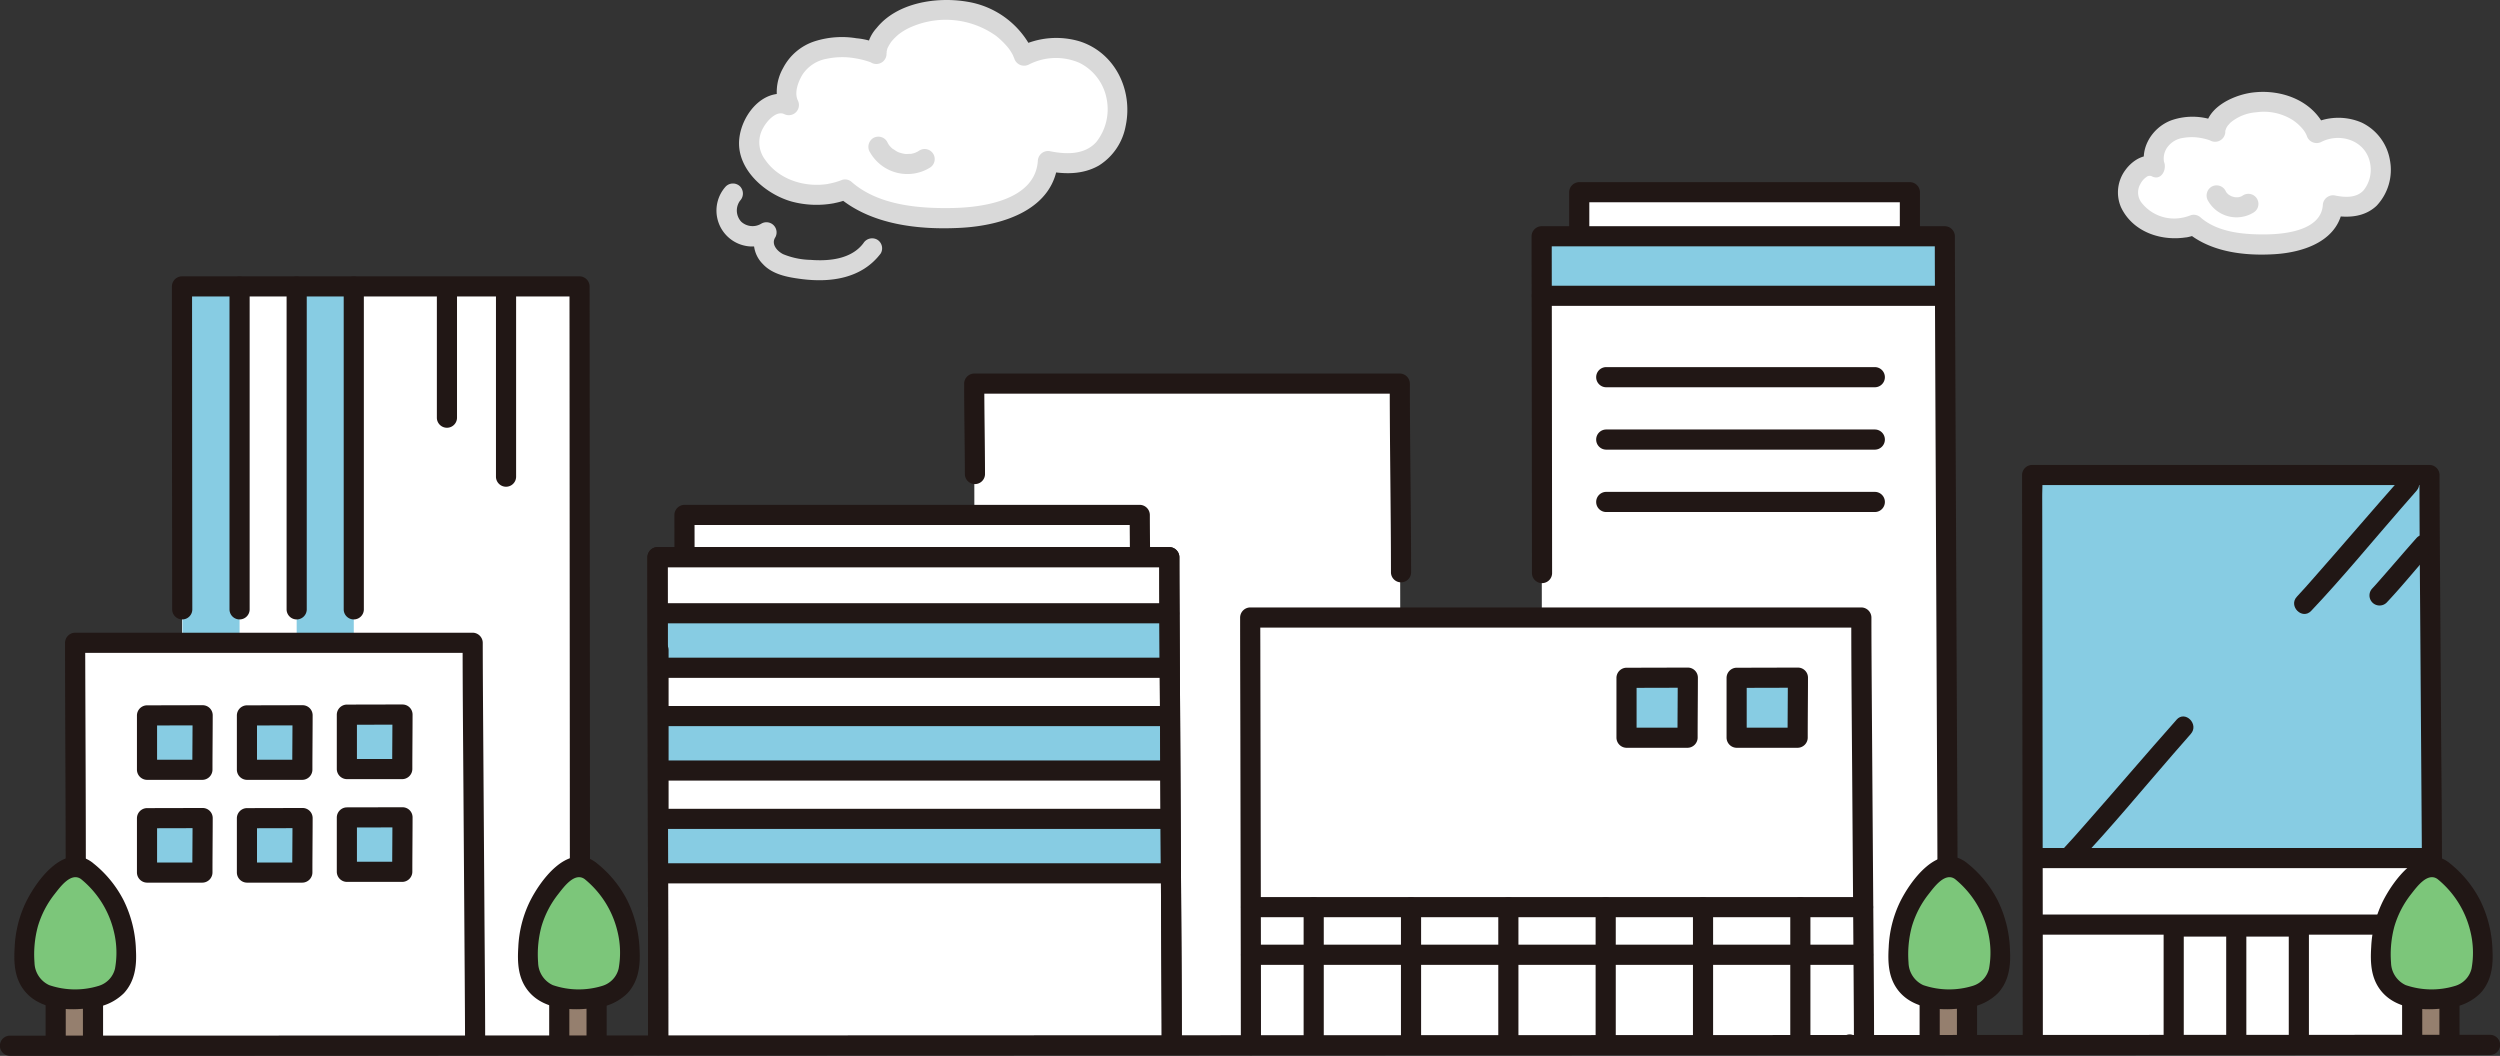 <svg xmlns="http://www.w3.org/2000/svg" width="383.577" height="162" viewBox="0 0 383.577 162">
  <rect x="0" y="0" width="383.577" height="162" fill="#333333" stroke="none"/>
  <g id="_1279_color" data-name="1279_color" transform="translate(0 0)">
    <path id="パス_321" data-name="パス 321" d="M209.46,185.4c0-8.1-.369-65.842-.369-74.767H130.567c0,1.223.1,60.044.1,74.9" transform="translate(-29.682 -25.151)" fill="#fff"/>
    <path id="パス_322" data-name="パス 322" d="M205.808,108.73c0-2.079-.035-5.2-.035-6.482H135.917c0,1.126.007,5.59.007,6.482" transform="translate(-30.898 -23.244)" fill="#fff"/>
    <path id="パス_323" data-name="パス 323" d="M258.941,177.688c0-8.91-.187-91.7-.187-101.512h-65.3c0,3.048.11,100.307.11,101.314" transform="translate(-43.979 -17.317)" fill="#fff"/>
    <path id="パス_324" data-name="パス 324" d="M342.43,188.114c0-8.93-.406-55.659-.406-65.494H248.255c0,1.349.11,49.271.11,65.64" transform="translate(-56.437 -27.876)" fill="#fff"/>
    <path id="パス_325" data-name="パス 325" d="M364.324,44.709c0-2.079,0-5.26,0-6.543-16.441,0-47.015,0-50.733,0v6.562" transform="translate(-71.288 -8.675)" fill="#fff"/>
    <path id="パス_326" data-name="パス 326" d="M368.392,171.067c0-5.052-.4-114.4-.4-124.151H306.127c0,.71.03,91.142.06,124.216" transform="translate(-69.593 -10.666)" fill="#fff"/>
    <path id="パス_327" data-name="パス 327" d="M76.285,189.269c0-8.1-.369-52.7-.369-61.626h-61c0,1.223.1,55.609.1,61.774" transform="translate(-3.39 -29.018)" fill="#fff"/>
    <path id="パス_328" data-name="パス 328" d="M97.189,173.309c0-3.778-.053-113.009-.057-116.441h-61c0,.541.019,95.038.041,116.42" transform="translate(-8.214 -12.928)" fill="#fff"/>
    <path id="パス_329" data-name="パス 329" d="M464.862,181.047c0-9.442-.368-76.327-.368-86.726H403.525c0,1.426.1,69.573.1,86.879" transform="translate(-91.734 -21.442)" fill="#fff"/>
    <path id="パス_330" data-name="パス 330" d="M403.651,153.1V94.321h60.974V153.1" transform="translate(-91.763 -21.442)" fill="#87cce3"/>
    <path id="パス_331" data-name="パス 331" d="M332.381,134.569c-.861,0-7.964.018-9.4.018v9.195h9.366C332.344,142.248,332.381,135,332.381,134.569Z" transform="translate(-73.424 -30.592)" fill="#87cce3"/>
    <path id="パス_332" data-name="パス 332" d="M354.247,134.569c-.861,0-7.965.018-9.4.018v9.195h9.363C354.207,142.248,354.247,135,354.247,134.569Z" transform="translate(-78.394 -30.592)" fill="#87cce3"/>
    <path id="パス_333" data-name="パス 333" d="M37.725,142.038c-.782,0-7.228.015-8.533.015V150.4h8.5C37.689,149.006,37.725,142.432,37.725,142.038Z" transform="translate(-6.636 -32.29)" fill="#87cce3"/>
    <path id="パス_334" data-name="パス 334" d="M57.567,142.038c-.781,0-7.228.015-8.533.015V150.4h8.5C57.532,149.006,57.567,142.432,57.567,142.038Z" transform="translate(-11.147 -32.29)" fill="#87cce3"/>
    <path id="パス_335" data-name="パス 335" d="M77.41,141.89c-.782,0-7.228.015-8.533.015v8.345h8.5C77.374,148.858,77.41,142.284,77.41,141.89Z" transform="translate(-15.658 -32.256)" fill="#87cce3"/>
    <path id="パス_336" data-name="パス 336" d="M37.725,162.447c-.782,0-7.228.016-8.533.016v8.345h8.5C37.689,169.416,37.725,162.842,37.725,162.447Z" transform="translate(-6.636 -36.93)" fill="#87cce3"/>
    <path id="パス_337" data-name="パス 337" d="M57.567,162.447c-.781,0-7.228.016-8.533.016v8.345h8.5C57.532,169.416,57.567,162.842,57.567,162.447Z" transform="translate(-11.147 -36.93)" fill="#87cce3"/>
    <path id="パス_338" data-name="パス 338" d="M77.41,162.3c-.782,0-7.228.016-8.533.016v8.345h8.5C77.374,169.268,77.41,162.694,77.41,162.3Z" transform="translate(-15.658 -36.896)" fill="#87cce3"/>
    <path id="パス_339" data-name="パス 339" d="M368.086,46.916c-5.022,0-53.576.018-61.959.018v9.117h61.968C368.093,54.53,368.086,47.347,368.086,46.916Z" transform="translate(-69.593 -10.666)" fill="#87cce3"/>
    <path id="パス_340" data-name="パス 340" d="M36.234,111.206V56.87h8.76v54.336" transform="translate(-8.237 -12.928)" fill="#87cce3"/>
    <path id="パス_341" data-name="パス 341" d="M58.911,111.206V56.87h8.761v54.336" transform="translate(-13.392 -12.928)" fill="#87cce3"/>
    <path id="パス_342" data-name="パス 342" d="M209.135,121.781c-4.594,0-70.721.016-78.394.016v8.345h78.4" transform="translate(-29.722 -27.685)" fill="#87cce3"/>
    <path id="パス_343" data-name="パス 343" d="M209.135,142.191c-4.594,0-70.721.015-78.394.015v8.345h78.4" transform="translate(-29.722 -32.325)" fill="#87cce3"/>
    <path id="パス_344" data-name="パス 344" d="M209.135,162.6c-4.594,0-70.721.015-78.394.015v8.345h78.4" transform="translate(-29.722 -36.964)" fill="#87cce3"/>
    <path id="パス_345" data-name="パス 345" d="M206.9,108.275c0-2.163-.033-4.322-.035-6.482a1.569,1.569,0,0,0-1.545-1.545H135.462a1.569,1.569,0,0,0-1.545,1.545c0,2.163.007,4.322.007,6.482a1.546,1.546,0,0,0,3.091,0c0-2.163-.006-4.322-.007-6.482l-1.545,1.545h69.856l-1.545-1.545c0,2.163.033,4.321.035,6.482A1.546,1.546,0,0,0,206.9,108.275Z" transform="translate(-30.444 -22.79)" fill="#211715"/>
    <path id="パス_346" data-name="パス 346" d="M210.551,184.947c0-8.756-.077-17.512-.124-26.267q-.1-18.312-.2-36.618c-.019-3.961-.045-7.921-.046-11.882a1.567,1.567,0,0,0-1.545-1.545H130.112a1.568,1.568,0,0,0-1.545,1.545q0,10.922.034,21.843.03,19.026.054,38.052.008,7.5.012,15a1.546,1.546,0,0,0,3.091,0q0-15.794-.033-31.587-.026-17.649-.054-35.3-.005-4.007-.012-8.013l-1.545,1.545h78.528L207.1,110.18c0,8.951.077,17.9.124,26.853q.1,18.226.2,36.454c.019,3.82.045,7.64.046,11.46a1.546,1.546,0,0,0,3.091,0Z" transform="translate(-29.228 -24.696)" fill="#211715"/>
    <path id="パス_347" data-name="パス 347" d="M365.415,44.254q0-3.272,0-6.543a1.568,1.568,0,0,0-1.545-1.545q-22.438,0-44.877,0h-5.856a1.568,1.568,0,0,0-1.545,1.545V44.27a1.546,1.546,0,0,0,3.091,0V37.707l-1.545,1.545h50.733l-1.545-1.545q0,3.271,0,6.543a1.546,1.546,0,0,0,3.091,0Z" transform="translate(-70.834 -8.221)" fill="#211715"/>
    <path id="パス_348" data-name="パス 348" d="M128.764,128.608v26.1a1.546,1.546,0,0,0,3.091,0v-26.1A1.546,1.546,0,0,0,128.764,128.608Z" transform="translate(-29.272 -28.897)" fill="#211715"/>
    <path id="パス_349" data-name="パス 349" d="M45.573,56.431v49.591a1.546,1.546,0,0,0,3.091,0V56.431A1.546,1.546,0,0,0,45.573,56.431Z" transform="translate(-10.36 -12.489)" fill="#211715"/>
    <path id="パス_350" data-name="パス 350" d="M56.911,56.431v49.591a1.546,1.546,0,0,0,3.091,0V56.431A1.546,1.546,0,0,0,56.911,56.431Z" transform="translate(-12.938 -12.489)" fill="#211715"/>
    <path id="パス_351" data-name="パス 351" d="M68.25,56.431v49.591a1.546,1.546,0,0,0,3.091,0V56.431A1.546,1.546,0,0,0,68.25,56.431Z" transform="translate(-15.515 -12.489)" fill="#211715"/>
    <path id="パス_352" data-name="パス 352" d="M86.749,57.377V76.828a1.546,1.546,0,0,0,3.091,0V57.377A1.546,1.546,0,0,0,86.749,57.377Z" transform="translate(-19.721 -12.704)" fill="#211715"/>
    <path id="パス_353" data-name="パス 353" d="M98.485,57.377v28.5a1.546,1.546,0,0,0,3.091,0v-28.5A1.546,1.546,0,0,0,98.485,57.377Z" transform="translate(-22.389 -12.704)" fill="#211715"/>
    <path id="パス_354" data-name="パス 354" d="M98.28,145.288q0-4.98-.005-9.96-.006-10.4-.013-20.806-.007-12.338-.015-24.675-.007-10.785-.015-21.57,0-5.735-.008-11.473v-.386a1.567,1.567,0,0,0-1.545-1.545h-61a1.567,1.567,0,0,0-1.545,1.545q0,17.508.027,35.017.007,7.287.014,14.574a1.546,1.546,0,0,0,3.091,0q-.023-22.849-.039-45.7V56.418l-1.545,1.545h61l-1.545-1.545q.005,4.9.007,9.8l.014,20.721.016,24.67.014,21.645q0,5.813.006,11.626v.413a1.546,1.546,0,0,0,3.091,0Z" transform="translate(-7.759 -12.475)" fill="#211715"/>
    <path id="パス_355" data-name="パス 355" d="M366.86,208.491a1.546,1.546,0,0,0,0-3.091A1.546,1.546,0,0,0,366.86,208.491Z" transform="translate(-83.06 -46.694)" fill="#211715"/>
    <path id="パス_356" data-name="パス 356" d="M343.521,187.66c0-7.787-.082-15.574-.138-23.361q-.111-15.531-.218-31.054c-.022-3.693-.049-7.386-.05-11.079a1.568,1.568,0,0,0-1.545-1.545H247.8a1.569,1.569,0,0,0-1.545,1.545c0,6.1.025,12.2.037,18.305q.033,16.4.059,32.794.011,7.271.014,14.54a1.546,1.546,0,0,0,3.091,0q0-14.519-.037-29.039-.026-14.894-.059-29.789c0-2.27-.013-4.541-.013-6.812l-1.545,1.545H341.57l-1.545-1.545c0,8,.081,16.006.138,24.008q.11,15.436.218,30.874c.022,3.537.05,7.075.05,10.612a1.546,1.546,0,0,0,3.091,0Z" transform="translate(-55.982 -27.421)" fill="#211715"/>
    <path id="パス_357" data-name="パス 357" d="M260.031,104.734c0-9.671-.185-19.341-.187-29.013a1.568,1.568,0,0,0-1.545-1.545H193a1.567,1.567,0,0,0-1.545,1.545c0,4.636.1,9.272.11,13.908a1.546,1.546,0,0,0,3.091,0c-.006-4.636-.108-9.272-.11-13.908L193,77.267h65.3l-1.545-1.545c0,9.671.185,19.341.187,29.013A1.546,1.546,0,0,0,260.031,104.734Z" transform="translate(-43.525 -16.863)" fill="#211715"/>
    <path id="パス_358" data-name="パス 358" d="M93.9,208.491a1.546,1.546,0,0,0,0-3.091A1.546,1.546,0,0,0,93.9,208.491Z" transform="translate(-21.007 -46.694)" fill="#211715"/>
    <path id="パス_359" data-name="パス 359" d="M77.375,188.814c0-7.3-.077-14.594-.124-21.89q-.1-14.749-.2-29.5c-.02-3.413-.045-6.827-.046-10.239a1.567,1.567,0,0,0-1.545-1.545h-61a1.568,1.568,0,0,0-1.545,1.545c0,9.212.063,18.423.087,27.635q.008,3.29.012,6.58a1.546,1.546,0,0,0,3.091,0c0-10.06-.054-20.12-.087-30.18,0-1.344-.012-2.69-.012-4.035l-1.545,1.545h61l-1.545-1.545c0,7.495.077,14.984.125,22.476q.1,14.666.2,29.331c.019,3.272.045,6.545.045,9.818A1.546,1.546,0,0,0,77.375,188.814Z" transform="translate(-2.936 -28.563)" fill="#211715"/>
    <path id="パス_360" data-name="パス 360" d="M37.271,140.038c-2.845,0-5.689.015-8.533.015a1.568,1.568,0,0,0-1.545,1.545v8.345a1.568,1.568,0,0,0,1.545,1.545h8.5a1.568,1.568,0,0,0,1.545-1.545c0-2.787.034-5.575.036-8.362a1.545,1.545,0,1,0-3.091,0c0,2.787-.036,5.575-.036,8.362l1.545-1.545h-8.5l1.545,1.545V141.6l-1.545,1.545c2.844,0,5.688-.015,8.533-.015a1.545,1.545,0,1,0,0-3.091Z" transform="translate(-6.182 -31.835)" fill="#211715"/>
    <path id="パス_361" data-name="パス 361" d="M57.113,140.038c-2.844,0-5.688.015-8.533.015a1.568,1.568,0,0,0-1.545,1.545v8.345a1.569,1.569,0,0,0,1.545,1.545h8.5a1.569,1.569,0,0,0,1.545-1.545c0-2.787.034-5.575.036-8.362a1.545,1.545,0,0,0-3.091,0c0,2.787-.036,5.575-.036,8.362l1.545-1.545h-8.5l1.545,1.545V141.6l-1.545,1.545c2.845,0,5.689-.015,8.533-.015a1.545,1.545,0,1,0,0-3.091Z" transform="translate(-10.692 -31.835)" fill="#211715"/>
    <path id="パス_362" data-name="パス 362" d="M76.956,139.89c-2.844,0-5.689.015-8.533.015a1.568,1.568,0,0,0-1.545,1.545V149.8a1.568,1.568,0,0,0,1.545,1.545h8.5a1.567,1.567,0,0,0,1.545-1.545c0-2.787.034-5.575.036-8.362a1.545,1.545,0,0,0-3.091,0c0,2.787-.036,5.575-.036,8.362l1.545-1.545h-8.5l1.545,1.545V141.45L68.422,143c2.844,0,5.689-.015,8.533-.015a1.545,1.545,0,1,0,0-3.091Z" transform="translate(-15.203 -31.801)" fill="#211715"/>
    <path id="パス_363" data-name="パス 363" d="M37.271,160.447c-2.845,0-5.689.015-8.533.016a1.568,1.568,0,0,0-1.545,1.545v8.345a1.568,1.568,0,0,0,1.545,1.545h8.5a1.568,1.568,0,0,0,1.545-1.545c0-2.788.034-5.575.036-8.363a1.545,1.545,0,0,0-3.091,0c0,2.788-.036,5.575-.036,8.363l1.545-1.545h-8.5l1.545,1.545v-8.345l-1.545,1.545c2.844,0,5.688-.015,8.533-.016a1.545,1.545,0,1,0,0-3.091Z" transform="translate(-6.182 -36.474)" fill="#211715"/>
    <path id="パス_364" data-name="パス 364" d="M57.113,160.447c-2.844,0-5.688.015-8.533.016a1.568,1.568,0,0,0-1.545,1.545v8.345a1.568,1.568,0,0,0,1.545,1.545h8.5a1.568,1.568,0,0,0,1.545-1.545c0-2.788.034-5.575.036-8.363a1.545,1.545,0,0,0-3.091,0c0,2.788-.036,5.575-.036,8.363l1.545-1.545h-8.5l1.545,1.545v-8.345l-1.545,1.545c2.845,0,5.689-.015,8.533-.016a1.545,1.545,0,1,0,0-3.091Z" transform="translate(-10.692 -36.474)" fill="#211715"/>
    <path id="パス_365" data-name="パス 365" d="M76.956,160.3c-2.844,0-5.689.015-8.533.016a1.568,1.568,0,0,0-1.545,1.545v8.345a1.567,1.567,0,0,0,1.545,1.545h8.5a1.567,1.567,0,0,0,1.545-1.545c0-2.787.034-5.574.036-8.362a1.545,1.545,0,0,0-3.091,0c0,2.788-.036,5.575-.036,8.362l1.545-1.545h-8.5l1.545,1.545v-8.345l-1.545,1.545c2.844,0,5.689-.015,8.533-.016a1.545,1.545,0,1,0,0-3.091Z" transform="translate(-15.203 -36.441)" fill="#211715"/>
    <path id="パス_366" data-name="パス 366" d="M232.8,208.491a1.546,1.546,0,0,0,0-3.091A1.546,1.546,0,0,0,232.8,208.491Z" transform="translate(-52.583 -46.694)" fill="#211715"/>
    <path id="パス_367" data-name="パス 367" d="M130.3,133.691h78.4a1.546,1.546,0,0,0,0-3.091H130.3A1.546,1.546,0,0,0,130.3,133.691Z" transform="translate(-29.283 -29.69)" fill="#211715"/>
    <path id="パス_368" data-name="パス 368" d="M130.3,122.872h78.4a1.546,1.546,0,0,0,0-3.091H130.3A1.546,1.546,0,0,0,130.3,122.872Z" transform="translate(-29.283 -27.23)" fill="#211715"/>
    <path id="パス_369" data-name="パス 369" d="M130.3,154.1h78.4a1.546,1.546,0,0,0,0-3.091H130.3A1.546,1.546,0,0,0,130.3,154.1Z" transform="translate(-29.283 -34.33)" fill="#211715"/>
    <path id="パス_370" data-name="パス 370" d="M130.3,143.282h78.4a1.546,1.546,0,0,0,0-3.091H130.3A1.546,1.546,0,0,0,130.3,143.282Z" transform="translate(-29.283 -31.87)" fill="#211715"/>
    <path id="パス_371" data-name="パス 371" d="M130.3,174.513h78.4a1.546,1.546,0,0,0,0-3.091H130.3A1.546,1.546,0,0,0,130.3,174.513Z" transform="translate(-29.283 -38.97)" fill="#211715"/>
    <path id="パス_372" data-name="パス 372" d="M130.3,163.691h78.4a1.546,1.546,0,0,0,0-3.091H130.3A1.546,1.546,0,0,0,130.3,163.691Z" transform="translate(-29.283 -36.51)" fill="#211715"/>
    <path id="パス_373" data-name="パス 373" d="M278.191,179.692v21.13a1.546,1.546,0,0,0,3.091,0v-21.13A1.546,1.546,0,0,0,278.191,179.692Z" transform="translate(-63.242 -40.511)" fill="#211715"/>
    <path id="パス_374" data-name="パス 374" d="M258.864,179.692v21.13a1.546,1.546,0,0,0,3.091,0v-21.13A1.546,1.546,0,0,0,258.864,179.692Z" transform="translate(-58.848 -40.511)" fill="#211715"/>
    <path id="パス_375" data-name="パス 375" d="M297.519,179.692v21.13a1.546,1.546,0,0,0,3.091,0v-21.13A1.546,1.546,0,0,0,297.519,179.692Z" transform="translate(-67.636 -40.511)" fill="#211715"/>
    <path id="パス_376" data-name="パス 376" d="M316.847,179.692v21.13a1.546,1.546,0,0,0,3.091,0v-21.13A1.546,1.546,0,0,0,316.847,179.692Z" transform="translate(-72.03 -40.511)" fill="#211715"/>
    <path id="パス_377" data-name="パス 377" d="M336.175,179.692v21.13a1.546,1.546,0,0,0,3.091,0v-21.13A1.546,1.546,0,0,0,336.175,179.692Z" transform="translate(-76.424 -40.511)" fill="#211715"/>
    <path id="パス_378" data-name="パス 378" d="M355.5,179.692v21.13a1.546,1.546,0,0,0,3.091,0v-21.13A1.546,1.546,0,0,0,355.5,179.692Z" transform="translate(-80.817 -40.511)" fill="#211715"/>
    <path id="パス_379" data-name="パス 379" d="M369.482,143.025c0-3.543-.025-7.085-.039-10.627q-.046-10.767-.1-21.533-.058-12.9-.116-25.795-.052-11.707-.1-23.412-.029-7.177-.049-14.355v-.841a1.568,1.568,0,0,0-1.545-1.545H305.672a1.569,1.569,0,0,0-1.545,1.545q0,4.264.012,8.528.016,11.795.029,23.59.011,9.8.019,19.595a1.546,1.546,0,0,0,3.091,0q-.014-15.8-.032-31.607-.01-8.581-.023-17.163V46.461l-1.545,1.545h61.863l-1.545-1.545c0,4.281.023,8.562.039,12.843q.045,11.337.1,22.673.056,12.931.116,25.86.051,11.2.1,22.4.028,6.14.049,12.279v.505a1.546,1.546,0,0,0,3.091,0Z" transform="translate(-69.138 -10.211)" fill="#211715"/>
    <path id="パス_380" data-name="パス 380" d="M360.191,74.9H318.907" transform="translate(-72.498 -17.027)" fill="#fff"/>
    <path id="パス_381" data-name="パス 381" d="M359.751,72.9H318.468a1.546,1.546,0,0,0,0,3.091h41.284A1.546,1.546,0,0,0,359.751,72.9Z" transform="translate(-72.059 -16.573)" fill="#211715"/>
    <path id="パス_382" data-name="パス 382" d="M367.875,58.74H306.127" transform="translate(-69.593 -13.354)" fill="#fff"/>
    <path id="パス_383" data-name="パス 383" d="M367.435,56.74H305.688a1.546,1.546,0,0,0,0,3.091h61.748a1.546,1.546,0,0,0,0-3.091Z" transform="translate(-69.154 -12.899)" fill="#211715"/>
    <path id="パス_384" data-name="パス 384" d="M360.191,87.287H318.907" transform="translate(-72.498 -19.843)" fill="#fff"/>
    <path id="パス_385" data-name="パス 385" d="M359.751,85.287H318.468a1.546,1.546,0,0,0,0,3.091h41.284A1.546,1.546,0,0,0,359.751,85.287Z" transform="translate(-72.059 -19.389)" fill="#211715"/>
    <path id="パス_386" data-name="パス 386" d="M360.191,99.675H318.907" transform="translate(-72.498 -22.659)" fill="#fff"/>
    <path id="パス_387" data-name="パス 387" d="M359.751,97.675H318.468a1.546,1.546,0,0,0,0,3.091h41.284A1.546,1.546,0,0,0,359.751,97.675Z" transform="translate(-72.059 -22.205)" fill="#211715"/>
    <path id="パス_388" data-name="パス 388" d="M342.349,189.592h-93.98" transform="translate(-56.462 -43.101)" fill="#fff"/>
    <path id="パス_389" data-name="パス 389" d="M341.91,187.592H247.93a1.546,1.546,0,0,0,0,3.091h93.98A1.546,1.546,0,0,0,341.91,187.592Z" transform="translate(-56.023 -42.646)" fill="#211715"/>
    <path id="パス_390" data-name="パス 390" d="M342.349,180.131h-93.98" transform="translate(-56.462 -40.95)" fill="#fff"/>
    <path id="パス_391" data-name="パス 391" d="M341.91,178.131H247.93a1.546,1.546,0,0,0,0,3.091h93.98A1.546,1.546,0,0,0,341.91,178.131Z" transform="translate(-56.023 -40.495)" fill="#211715"/>
    <path id="パス_392" data-name="パス 392" d="M429.636,183.542v17.526a1.546,1.546,0,0,0,3.091,0V183.542A1.546,1.546,0,0,0,429.636,183.542Z" transform="translate(-97.67 -41.386)" fill="#211715"/>
    <path id="パス_393" data-name="パス 393" d="M442.062,184.369v16.466a1.546,1.546,0,0,0,3.091,0V184.369A1.546,1.546,0,0,0,442.062,184.369Z" transform="translate(-100.495 -41.574)" fill="#211715"/>
    <path id="パス_394" data-name="パス 394" d="M454.488,183.542v17.526a1.546,1.546,0,0,0,3.091,0V183.542A1.546,1.546,0,0,0,454.488,183.542Z" transform="translate(-103.32 -41.386)" fill="#211715"/>
    <path id="パス_395" data-name="パス 395" d="M465.953,153.8c0-6.534-.077-13.068-.124-19.6q-.1-14.681-.2-29.361c-.022-3.657-.045-7.314-.046-10.972a1.568,1.568,0,0,0-1.545-1.545H403.07a1.569,1.569,0,0,0-1.545,1.545q0,3.8.01,7.594.012,8.8.024,17.606.014,11.184.029,22.368.013,10.889.025,21.778.008,8.085.012,16.17v1.364a1.546,1.546,0,0,0,3.091,0q0-7.54-.01-15.08-.011-10.73-.024-21.46-.014-11.293-.029-22.587-.012-9.195-.025-18.389,0-3.044-.009-6.089c0-1,.077-2.048,0-3.05-.006-.073,0-.15,0-.224l-1.545,1.545h60.969L462.5,93.867c0,7.754.071,15.51.124,23.263q.1,14.17.2,28.338c.019,2.778.045,5.555.046,8.333a1.546,1.546,0,0,0,3.091,0Z" transform="translate(-91.28 -20.988)" fill="#211715"/>
    <path id="パス_396" data-name="パス 396" d="M465.247,183.6H405.216" transform="translate(-92.119 -41.738)" fill="#fff"/>
    <path id="パス_397" data-name="パス 397" d="M464.808,181.6H404.777a1.546,1.546,0,0,0,0,3.091h60.031A1.546,1.546,0,0,0,464.808,181.6Z" transform="translate(-91.68 -41.284)" fill="#211715"/>
    <path id="パス_398" data-name="パス 398" d="M465.247,170.39H405.216" transform="translate(-92.119 -38.735)" fill="#fff"/>
    <path id="パス_399" data-name="パス 399" d="M464.808,168.39H404.777a1.546,1.546,0,0,0,0,3.091h60.031A1.546,1.546,0,0,0,464.808,168.39Z" transform="translate(-91.68 -38.281)" fill="#211715"/>
    <path id="パス_400" data-name="パス 400" d="M450.838,183.981h-19.2" transform="translate(-98.125 -41.825)" fill="#fff"/>
    <path id="パス_401" data-name="パス 401" d="M450.4,181.981H431.2a1.546,1.546,0,0,0,0,3.091h19.2a1.546,1.546,0,0,0,0-3.091Z" transform="translate(-97.686 -41.37)" fill="#211715"/>
    <path id="パス_402" data-name="パス 402" d="M331.927,132.568c-3.134,0-6.269.017-9.4.018a1.568,1.568,0,0,0-1.545,1.545v9.195a1.569,1.569,0,0,0,1.545,1.545h9.366a1.568,1.568,0,0,0,1.545-1.545c0-3.071.038-6.143.039-9.215a1.545,1.545,0,1,0-3.091,0c0,3.072-.039,6.143-.039,9.215l1.545-1.545h-9.366l1.545,1.545v-9.195l-1.545,1.545c3.135,0,6.269-.017,9.4-.018a1.545,1.545,0,1,0,0-3.091Z" transform="translate(-72.969 -30.137)" fill="#211715"/>
    <path id="パス_403" data-name="パス 403" d="M353.793,132.568c-3.135,0-6.269.017-9.4.018a1.568,1.568,0,0,0-1.545,1.545v9.195a1.568,1.568,0,0,0,1.545,1.545h9.363a1.567,1.567,0,0,0,1.545-1.545c0-3.071.038-6.143.04-9.215a1.545,1.545,0,0,0-3.091,0c0,3.072-.039,6.143-.04,9.215l1.545-1.545h-9.363l1.545,1.545v-9.195l-1.545,1.545c3.134,0,6.269-.017,9.4-.018a1.545,1.545,0,0,0,0-3.091Z" transform="translate(-77.94 -30.137)" fill="#211715"/>
    <path id="パス_404" data-name="パス 404" d="M210.551,184.947c0-8.756-.077-17.512-.124-26.267q-.1-18.312-.2-36.618c-.019-3.961-.045-7.921-.046-11.882a1.567,1.567,0,0,0-1.545-1.545H130.112a1.568,1.568,0,0,0-1.545,1.545q0,10.922.034,21.843.03,19.026.054,38.052.008,7.5.012,15a1.546,1.546,0,0,0,3.091,0q0-15.794-.033-31.587-.026-17.649-.054-35.3-.005-4.007-.012-8.013l-1.545,1.545h78.528L207.1,110.18c0,8.951.077,17.9.124,26.853q.1,18.226.2,36.454c.019,3.82.045,7.64.046,11.46a1.546,1.546,0,0,0,3.091,0Z" transform="translate(-29.228 -24.696)" fill="#211715"/>
    <path id="パス_405" data-name="パス 405" d="M472.144,94.478c-4.559,5.134-9,10.366-13.546,15.513-.865.979-1.722,1.968-2.619,2.917-1.367,1.444.814,3.632,2.185,2.185,4.757-5.022,9.17-10.406,13.713-15.623.816-.937,1.628-1.878,2.453-2.807,1.314-1.483-.862-3.676-2.186-2.185Z" transform="translate(-103.56 -21.365)" fill="#211715"/>
    <path id="パス_406" data-name="パス 406" d="M477.78,106.624c-1.932,2.171-3.808,4.385-5.731,6.562-.365.414-.728.833-1.108,1.236a1.546,1.546,0,0,0,2.186,2.186c2.009-2.126,3.879-4.4,5.8-6.609.345-.4.689-.794,1.038-1.188a1.545,1.545,0,1,0-2.185-2.185Z" transform="translate(-106.957 -24.137)" fill="#211715"/>
    <path id="パス_407" data-name="パス 407" d="M427.029,142.773c-4.819,5.429-9.521,10.961-14.325,16.4-.939,1.065-1.87,2.139-2.846,3.168-1.367,1.444.815,3.632,2.186,2.185,5.03-5.314,9.7-11.005,14.5-16.523.887-1.018,1.77-2.041,2.667-3.051,1.314-1.483-.861-3.676-2.186-2.186Z" transform="translate(-93.076 -32.343)" fill="#211715"/>
    <path id="パス_408" data-name="パス 408" d="M386.4,172.635a2.684,2.684,0,0,0-3.284,0,16.258,16.258,0,0,0-5.095,6.815,13.13,13.13,0,0,0-.75,2.508,20.978,20.978,0,0,0-.257,2.481,10.238,10.238,0,0,0,.351,4.349,5.283,5.283,0,0,0,2.5,2.762,13.961,13.961,0,0,0,4.89.887,15.35,15.35,0,0,0,4.89-.887,5.284,5.284,0,0,0,2.5-2.761,10.25,10.25,0,0,0,.35-4.349,21,21,0,0,0-.256-2.481,13.137,13.137,0,0,0-.75-2.508A16.258,16.258,0,0,0,386.4,172.635Z" transform="translate(-85.688 -39.118)" fill="#7cc67a"/>
    <path id="パス_409" data-name="パス 409" d="M383.361,205.246v-6.473h5.727v6.473" transform="translate(-87.151 -45.188)" fill="#957f6e"/>
    <path id="パス_410" data-name="パス 410" d="M386.74,170.851c-4.189-2.867-8.395,2.977-9.993,6.246a17.717,17.717,0,0,0-1.717,6.893c-.15,2.391-.046,4.768,1.521,6.712,2.354,2.921,6.75,3.091,10.185,2.6a7.91,7.91,0,0,0,5.069-2.268c1.665-1.832,1.964-4.153,1.834-6.539a18.431,18.431,0,0,0-1.885-7.677,17.391,17.391,0,0,0-4.7-5.729,1.6,1.6,0,0,0-2.186,0,1.555,1.555,0,0,0,0,2.185,14.719,14.719,0,0,1,5.385,8.321,13.689,13.689,0,0,1,.172,5.688,3.659,3.659,0,0,1-2.564,2.663,12.3,12.3,0,0,1-7.536-.134,3.89,3.89,0,0,1-2.252-3.445,16.457,16.457,0,0,1,.516-5.563,14.712,14.712,0,0,1,2.558-4.945c.866-1.1,2.5-3.39,4.033-2.337C386.826,174.645,388.374,171.969,386.74,170.851Z" transform="translate(-85.245 -38.665)" fill="#211715"/>
    <path id="パス_411" data-name="パス 411" d="M388.593,198.318v6.473a1.545,1.545,0,1,0,3.091,0v-6.473a1.545,1.545,0,1,0-3.091,0Z" transform="translate(-88.34 -44.733)" fill="#211715"/>
    <path id="パス_412" data-name="パス 412" d="M381.181,198.318v6.473a1.545,1.545,0,1,0,3.091,0v-6.473a1.545,1.545,0,1,0-3.091,0Z" transform="translate(-86.655 -44.733)" fill="#211715"/>
    <path id="パス_413" data-name="パス 413" d="M114.277,172.635a2.684,2.684,0,0,0-3.284,0,16.258,16.258,0,0,0-5.095,6.815,13.134,13.134,0,0,0-.749,2.508,20.988,20.988,0,0,0-.257,2.481,10.237,10.237,0,0,0,.351,4.349,5.283,5.283,0,0,0,2.5,2.762,13.961,13.961,0,0,0,4.89.887,15.35,15.35,0,0,0,4.89-.887,5.284,5.284,0,0,0,2.5-2.761,10.25,10.25,0,0,0,.35-4.349,20.992,20.992,0,0,0-.256-2.481,13.135,13.135,0,0,0-.75-2.508,16.258,16.258,0,0,0-5.1-6.815Z" transform="translate(-23.824 -39.118)" fill="#7cc67a"/>
    <path id="パス_414" data-name="パス 414" d="M111.235,205.246v-6.473h5.727v6.473" transform="translate(-25.287 -45.188)" fill="#957f6e"/>
    <path id="パス_415" data-name="パス 415" d="M114.614,170.851c-4.189-2.867-8.4,2.977-9.993,6.246a17.717,17.717,0,0,0-1.717,6.893c-.15,2.391-.046,4.768,1.521,6.712,2.354,2.921,6.75,3.091,10.185,2.6a7.91,7.91,0,0,0,5.069-2.268c1.665-1.832,1.964-4.153,1.834-6.539a18.432,18.432,0,0,0-1.885-7.677,17.39,17.39,0,0,0-4.7-5.729,1.6,1.6,0,0,0-2.186,0,1.555,1.555,0,0,0,0,2.185,14.719,14.719,0,0,1,5.385,8.321,13.689,13.689,0,0,1,.172,5.688,3.659,3.659,0,0,1-2.564,2.663,12.3,12.3,0,0,1-7.536-.134,3.89,3.89,0,0,1-2.252-3.445,16.458,16.458,0,0,1,.516-5.563,14.712,14.712,0,0,1,2.558-4.945c.866-1.1,2.5-3.39,4.033-2.337C114.7,174.645,116.248,171.969,114.614,170.851Z" transform="translate(-23.382 -38.665)" fill="#211715"/>
    <path id="パス_416" data-name="パス 416" d="M116.467,198.318v6.473a1.545,1.545,0,1,0,3.091,0v-6.473a1.545,1.545,0,1,0-3.091,0Z" transform="translate(-26.477 -44.733)" fill="#211715"/>
    <path id="パス_417" data-name="パス 417" d="M109.055,198.318v6.473a1.545,1.545,0,1,0,3.091,0v-6.473a1.545,1.545,0,1,0-3.091,0Z" transform="translate(-24.792 -44.733)" fill="#211715"/>
    <path id="パス_418" data-name="パス 418" d="M482.212,172.635a2.684,2.684,0,0,0-3.284,0,16.258,16.258,0,0,0-5.095,6.815,13.133,13.133,0,0,0-.75,2.508,21,21,0,0,0-.256,2.481,10.238,10.238,0,0,0,.351,4.349,5.283,5.283,0,0,0,2.5,2.762,13.961,13.961,0,0,0,4.89.887,15.349,15.349,0,0,0,4.89-.887,5.284,5.284,0,0,0,2.5-2.761,10.249,10.249,0,0,0,.35-4.349,20.984,20.984,0,0,0-.256-2.481,13.139,13.139,0,0,0-.75-2.508A16.258,16.258,0,0,0,482.212,172.635Z" transform="translate(-107.468 -39.118)" fill="#7cc67a"/>
    <path id="パス_419" data-name="パス 419" d="M479.172,205.246v-6.473H484.9v6.473" transform="translate(-108.931 -45.188)" fill="#957f6e"/>
    <path id="パス_420" data-name="パス 420" d="M482.551,170.851c-4.189-2.867-8.395,2.977-9.993,6.246a17.718,17.718,0,0,0-1.717,6.893c-.15,2.391-.046,4.768,1.521,6.712,2.354,2.921,6.75,3.091,10.185,2.6a7.91,7.91,0,0,0,5.069-2.268c1.665-1.832,1.964-4.153,1.834-6.539a18.431,18.431,0,0,0-1.885-7.677,17.39,17.39,0,0,0-4.7-5.729,1.6,1.6,0,0,0-2.186,0,1.555,1.555,0,0,0,0,2.185,14.719,14.719,0,0,1,5.386,8.321,13.691,13.691,0,0,1,.172,5.688,3.659,3.659,0,0,1-2.564,2.663,12.3,12.3,0,0,1-7.536-.134,3.89,3.89,0,0,1-2.252-3.445,16.457,16.457,0,0,1,.516-5.563,14.712,14.712,0,0,1,2.558-4.945c.866-1.1,2.5-3.39,4.033-2.337C482.637,174.645,484.185,171.969,482.551,170.851Z" transform="translate(-107.026 -38.665)" fill="#211715"/>
    <path id="パス_421" data-name="パス 421" d="M484.4,198.318v6.473a1.545,1.545,0,1,0,3.091,0v-6.473a1.545,1.545,0,1,0-3.091,0Z" transform="translate(-110.12 -44.733)" fill="#211715"/>
    <path id="パス_422" data-name="パス 422" d="M476.992,198.318v6.473a1.545,1.545,0,1,0,3.091,0v-6.473a1.545,1.545,0,1,0-3.091,0Z" transform="translate(-108.436 -44.733)" fill="#211715"/>
    <path id="パス_423" data-name="パス 423" d="M14.277,172.635a2.684,2.684,0,0,0-3.284,0A16.258,16.258,0,0,0,5.9,179.45a13.135,13.135,0,0,0-.749,2.508,20.992,20.992,0,0,0-.257,2.481,10.238,10.238,0,0,0,.351,4.349,5.283,5.283,0,0,0,2.5,2.762,13.961,13.961,0,0,0,4.89.887,15.35,15.35,0,0,0,4.89-.887,5.284,5.284,0,0,0,2.5-2.761,10.25,10.25,0,0,0,.35-4.349,20.991,20.991,0,0,0-.256-2.481,13.136,13.136,0,0,0-.75-2.508,16.258,16.258,0,0,0-5.1-6.815Z" transform="translate(-1.091 -39.118)" fill="#7cc67a"/>
    <path id="パス_424" data-name="パス 424" d="M11.235,205.246v-6.473h5.727v6.473" transform="translate(-2.554 -45.188)" fill="#957f6e"/>
    <path id="パス_425" data-name="パス 425" d="M14.614,170.851c-4.189-2.867-8.4,2.977-9.993,6.246A17.717,17.717,0,0,0,2.9,183.99c-.15,2.391-.046,4.768,1.521,6.712,2.354,2.921,6.75,3.091,10.185,2.6a7.91,7.91,0,0,0,5.069-2.268c1.665-1.832,1.964-4.153,1.834-6.539a18.432,18.432,0,0,0-1.885-7.677,17.39,17.39,0,0,0-4.7-5.729,1.6,1.6,0,0,0-2.186,0,1.555,1.555,0,0,0,0,2.185,14.719,14.719,0,0,1,5.385,8.321,13.689,13.689,0,0,1,.172,5.688,3.659,3.659,0,0,1-2.564,2.663,12.3,12.3,0,0,1-7.536-.134,3.89,3.89,0,0,1-2.252-3.445,16.458,16.458,0,0,1,.516-5.563,14.712,14.712,0,0,1,2.558-4.945c.866-1.1,2.5-3.39,4.033-2.337C14.7,174.645,16.248,171.969,14.614,170.851Z" transform="translate(-0.649 -38.665)" fill="#211715"/>
    <path id="パス_426" data-name="パス 426" d="M16.467,198.318v6.473a1.545,1.545,0,0,0,3.091,0v-6.473a1.545,1.545,0,0,0-3.091,0Z" transform="translate(-3.743 -44.733)" fill="#211715"/>
    <path id="パス_427" data-name="パス 427" d="M9.055,198.318v6.473a1.545,1.545,0,0,0,3.091,0v-6.473a1.545,1.545,0,0,0-3.091,0Z" transform="translate(-2.058 -44.733)" fill="#211715"/>
    <path id="パス_428" data-name="パス 428" d="M431.221,39.5a7.681,7.681,0,0,1-8.244-3.554c-1.566-2.717,1.341-6.861,3.765-5.73-.733-1.477.188-3.907,1.494-4.912,2.731-2.1,7.021-.9,7.718-.48-.186-1.088,1.5-4.618,7.7-4.618a8.577,8.577,0,0,1,7.685,4.464l.131.335a7.368,7.368,0,0,1,6.54-.081,6.368,6.368,0,0,1,3.3,5.349c.073,2.462-.968,4.846-3.035,5.634a6.711,6.711,0,0,1-4.288.18,5.43,5.43,0,0,1-2.57,4.2,13.5,13.5,0,0,1-5.282,1.667,29.9,29.9,0,0,1-6.513-.089,13.669,13.669,0,0,1-6.982-2.782A6.373,6.373,0,0,1,431.221,39.5Z" transform="translate(-96.056 -4.594)" fill="#fff"/>
    <path id="パス_429" data-name="パス 429" d="M430.364,37.569a6.336,6.336,0,0,1-6.1-2.228,2.572,2.572,0,0,1-.243-2.981,2.789,2.789,0,0,1,.882-1.026.811.811,0,0,1,.987-.069c1.41.579,2.206-1.208,1.745-2.27a2.929,2.929,0,0,1,.607-2.367,3.571,3.571,0,0,1,2.349-1.321,7.567,7.567,0,0,1,2.535-.011,8.868,8.868,0,0,1,1.106.246q.241.07.478.155c.163.059-.286-.155.023.019A1.568,1.568,0,0,0,437,23.972c.083.618.063.237.045.142.032.17-.107.352,0,.081.049-.127.212-.541.054-.213a4.3,4.3,0,0,1,.386-.648c-.144.2.25-.271.336-.356a6.93,6.93,0,0,1,3.984-1.6,8.287,8.287,0,0,1,5.58,1.194,7.206,7.206,0,0,1,1.545,1.391,3.531,3.531,0,0,1,.365.519c.068.107.124.221.182.333-.155-.3-.007-.015.063.163a1.577,1.577,0,0,0,2.27.927c2.977-1.473,6.851-.129,7.455,3.346a5.037,5.037,0,0,1-1.03,4.125c-1.1,1.176-2.835,1.069-4.277.787A1.573,1.573,0,0,0,452,35.651c-.309,3.786-5.593,4.41-8.5,4.459-3.4.058-7.491-.232-10.21-2.554a1.545,1.545,0,0,0-1.5-.4,7.8,7.8,0,0,1-1.419.416c-1.947.4-1.123,3.376.822,2.98a7.888,7.888,0,0,0,1.419-.416l-1.5-.4c3.64,3.1,8.865,3.7,13.474,3.417,4.643-.284,10.074-2.14,10.508-7.507l-1.956,1.49c2.486.484,5.134.433,7.1-1.4a8.026,8.026,0,0,0,2.057-7.031,7.822,7.822,0,0,0-4.327-5.743,9.019,9.019,0,0,0-7.714.267l2.27.927c-1.772-4.51-6.8-6.394-11.354-5.8-3.135.415-7.66,2.585-7.143,6.432l2.27-1.745a9.867,9.867,0,0,0-7.519-.44c-3.135,1.159-5.205,4.723-3.808,7.945l1.745-2.27c-1.924-.79-3.88.416-5,1.951a5.75,5.75,0,0,0-.671,5.738c1.82,3.815,6.207,5.249,10.144,4.576a1.559,1.559,0,0,0,1.082-1.9A1.581,1.581,0,0,0,430.364,37.569Z" transform="translate(-95.609 -4.151)" fill="#d9d9d9"/>
    <path id="パス_430" data-name="パス 430" d="M438.37,39.128A5.014,5.014,0,0,0,445.333,41a1.546,1.546,0,1,0-1.56-2.669,3.19,3.19,0,0,1-.479.262l.369-.155a3.366,3.366,0,0,1-.812.223l.411-.056a3.726,3.726,0,0,1-.968-.005l.411.055a3.9,3.9,0,0,1-.937-.262l.369.155a3.759,3.759,0,0,1-.783-.464l.313.242a3.4,3.4,0,0,1-.552-.553l.242.313a3.2,3.2,0,0,1-.318-.516,1.554,1.554,0,0,0-2.114-.554,1.584,1.584,0,0,0-.555,2.114Z" transform="translate(-99.611 -8.366)" fill="#d9d9d9"/>
    <path id="パス_431" data-name="パス 431" d="M143.705,36.885a5.513,5.513,0,0,0,7.04,8.359l-2.116-2.112a4.679,4.679,0,0,0,.729,5.634c1.493,1.643,3.832,2.056,5.922,2.327,4.517.586,9.3-.072,12.2-3.93a1.555,1.555,0,0,0-.554-2.114,1.583,1.583,0,0,0-2.115.554c-1.842,2.453-5.276,2.775-8.088,2.554a11.689,11.689,0,0,1-4.213-.872c-.936-.464-1.889-1.545-1.208-2.593a1.557,1.557,0,0,0-2.114-2.115,2.571,2.571,0,0,1-3.123-.281,2.534,2.534,0,0,1-.171-3.224,1.592,1.592,0,0,0,0-2.185,1.557,1.557,0,0,0-2.186,0Z" transform="translate(-32.343 -8.284)" fill="#d9d9d9"/>
    <path id="パス_432" data-name="パス 432" d="M161.4,30.149c-3.525.641-9.019.015-12.015-5.182-2.283-3.961,1.956-10,5.486-8.353-1.069-2.153.273-5.7,2.177-7.16,3.982-3.062,10.236-1.314,11.252-.7-.271-1.586,2.18-6.732,11.224-6.732,6.538,0,10.437,4.559,11.2,6.507l.192.488a10.74,10.74,0,0,1,9.534-.118,9.282,9.282,0,0,1,4.815,7.8c.107,3.591-1.411,7.066-4.424,8.214a9.763,9.763,0,0,1-6.248.263,7.924,7.924,0,0,1-3.748,6.123,19.694,19.694,0,0,1-7.7,2.429,43.645,43.645,0,0,1-9.495-.13c-3.309-.33-7.691-1.847-10.184-4.05A9.4,9.4,0,0,1,161.4,30.149Z" transform="translate(-33.813 -0.46)" fill="#fff"/>
    <path id="パス_433" data-name="パス 433" d="M160.537,28.2c-3.541.618-7.635-.55-9.794-3.714a4.421,4.421,0,0,1-.266-4.9c.607-1.11,2.009-2.592,3.164-2.1a1.56,1.56,0,0,0,2.115-2.114c-.554-1.222.1-2.9.746-3.948a5.627,5.627,0,0,1,3.74-2.413,11.49,11.49,0,0,1,4.268-.077,13.754,13.754,0,0,1,1.753.394c.226.067.447.144.668.223.189.068-.191-.111.141.077a1.566,1.566,0,0,0,2.27-1.745c.1.658.064-.211.032.049s.091-.3.122-.42c.04-.161.1-.262,0-.03q.083-.187.179-.368a6.4,6.4,0,0,1,.446-.713c.16-.224-.077.077.111-.137.117-.134.236-.267.36-.394.176-.18.553-.523.63-.583a8.869,8.869,0,0,1,2.07-1.2,13.3,13.3,0,0,1,12.9,1.419,12.481,12.481,0,0,1,1.862,1.829,7.4,7.4,0,0,1,.581.872c.081.142.154.288.226.436-.2-.416.091.243.12.315a1.575,1.575,0,0,0,2.27.927,9.117,9.117,0,0,1,7.717-.25,7.766,7.766,0,0,1,4.2,5.6,8.107,8.107,0,0,1-1.584,6.534c-1.785,2.014-4.616,1.925-7.031,1.45a1.572,1.572,0,0,0-1.956,1.49c-.427,5.922-8.238,7.093-12.86,7.2-5.215.123-11.479-.352-15.629-3.923a1.539,1.539,0,0,0-1.5-.4,10.662,10.662,0,0,1-2.066.6c-1.949.386-1.124,3.363.821,2.98a10.663,10.663,0,0,0,2.066-.6l-1.5-.4c5.067,4.358,12.486,5.136,18.9,4.785,6.34-.347,14.32-2.759,14.861-10.25l-1.956,1.49c2.808.552,5.679.671,8.253-.807a9.072,9.072,0,0,0,4.083-6.045c1.153-5.424-1.551-11.191-6.991-12.975a12.55,12.55,0,0,0-9.385.845l2.27.927A13.463,13.463,0,0,0,181.741.26C177.078-.53,171,.386,167.861,4.3a5.758,5.758,0,0,0-1.5,4.4l2.27-1.745a10.877,10.877,0,0,0-3.843-1.082,13.761,13.761,0,0,0-6.372.443,8.365,8.365,0,0,0-4.9,4.12,7.458,7.458,0,0,0-.429,6.5l2.114-2.114c-4.29-1.846-8,2.481-8.412,6.473-.483,4.616,3.914,8.447,7.991,9.616a14.7,14.7,0,0,0,6.581.265,1.559,1.559,0,0,0,1.082-1.9,1.58,1.58,0,0,0-1.906-1.076Z" transform="translate(-33.362 0)" fill="#d9d9d9"/>
    <path id="パス_434" data-name="パス 434" d="M172.642,29.455a6.6,6.6,0,0,0,9.183,2.473,1.546,1.546,0,1,0-1.56-2.669,4.408,4.408,0,0,1-.42.25,1.091,1.091,0,0,0-.2.1c.211-.178.24-.1.042-.024a4.355,4.355,0,0,1-.464.138c-.071.018-.142.033-.215.047-.158.03-.328-.015.063,0-.309-.011-.618.042-.927.022-.077-.005-.148-.013-.221-.019-.324-.027.376.077.059.005-.16-.035-.319-.064-.478-.107s-.313-.093-.464-.149c-.055-.021-.309-.115-.063-.022s0-.005-.057-.032c-.291-.141-.541-.37-.829-.506.1.048.257.215.073.048-.055-.049-.111-.1-.164-.147-.128-.121-.243-.252-.362-.386-.178-.2.151.227.053.07-.039-.062-.085-.12-.124-.182a4.635,4.635,0,0,1-.26-.464,1.555,1.555,0,0,0-2.114-.555,1.585,1.585,0,0,0-.555,2.115Z" transform="translate(-39.202 -6.169)" fill="#d9d9d9"/>
    <path id="パス_435" data-name="パス 435" d="M1.932,207.624c11.887,0,369.35-.131,380.587-.131" transform="translate(-0.439 -47.17)" fill="#fff"/>
    <path id="パス_436" data-name="パス 436" d="M1.493,208.715H14.28L42.8,208.7l40.8-.014,48.638-.017,53.314-.019,53.572-.019,50.158-.018,42.888-.015,31.757-.014,16.774-.005h1.384a1.546,1.546,0,0,0,0-3.091H369.469l-28.387.009-40.7.014-48.578.018-53.292.019-53.586.019-50.209.018-42.977.015-31.885.011q-8.469,0-16.937.005H1.493a1.546,1.546,0,0,0,0,3.091Z" transform="translate(0 -46.715)" fill="#211715"/>
  </g>
</svg>

